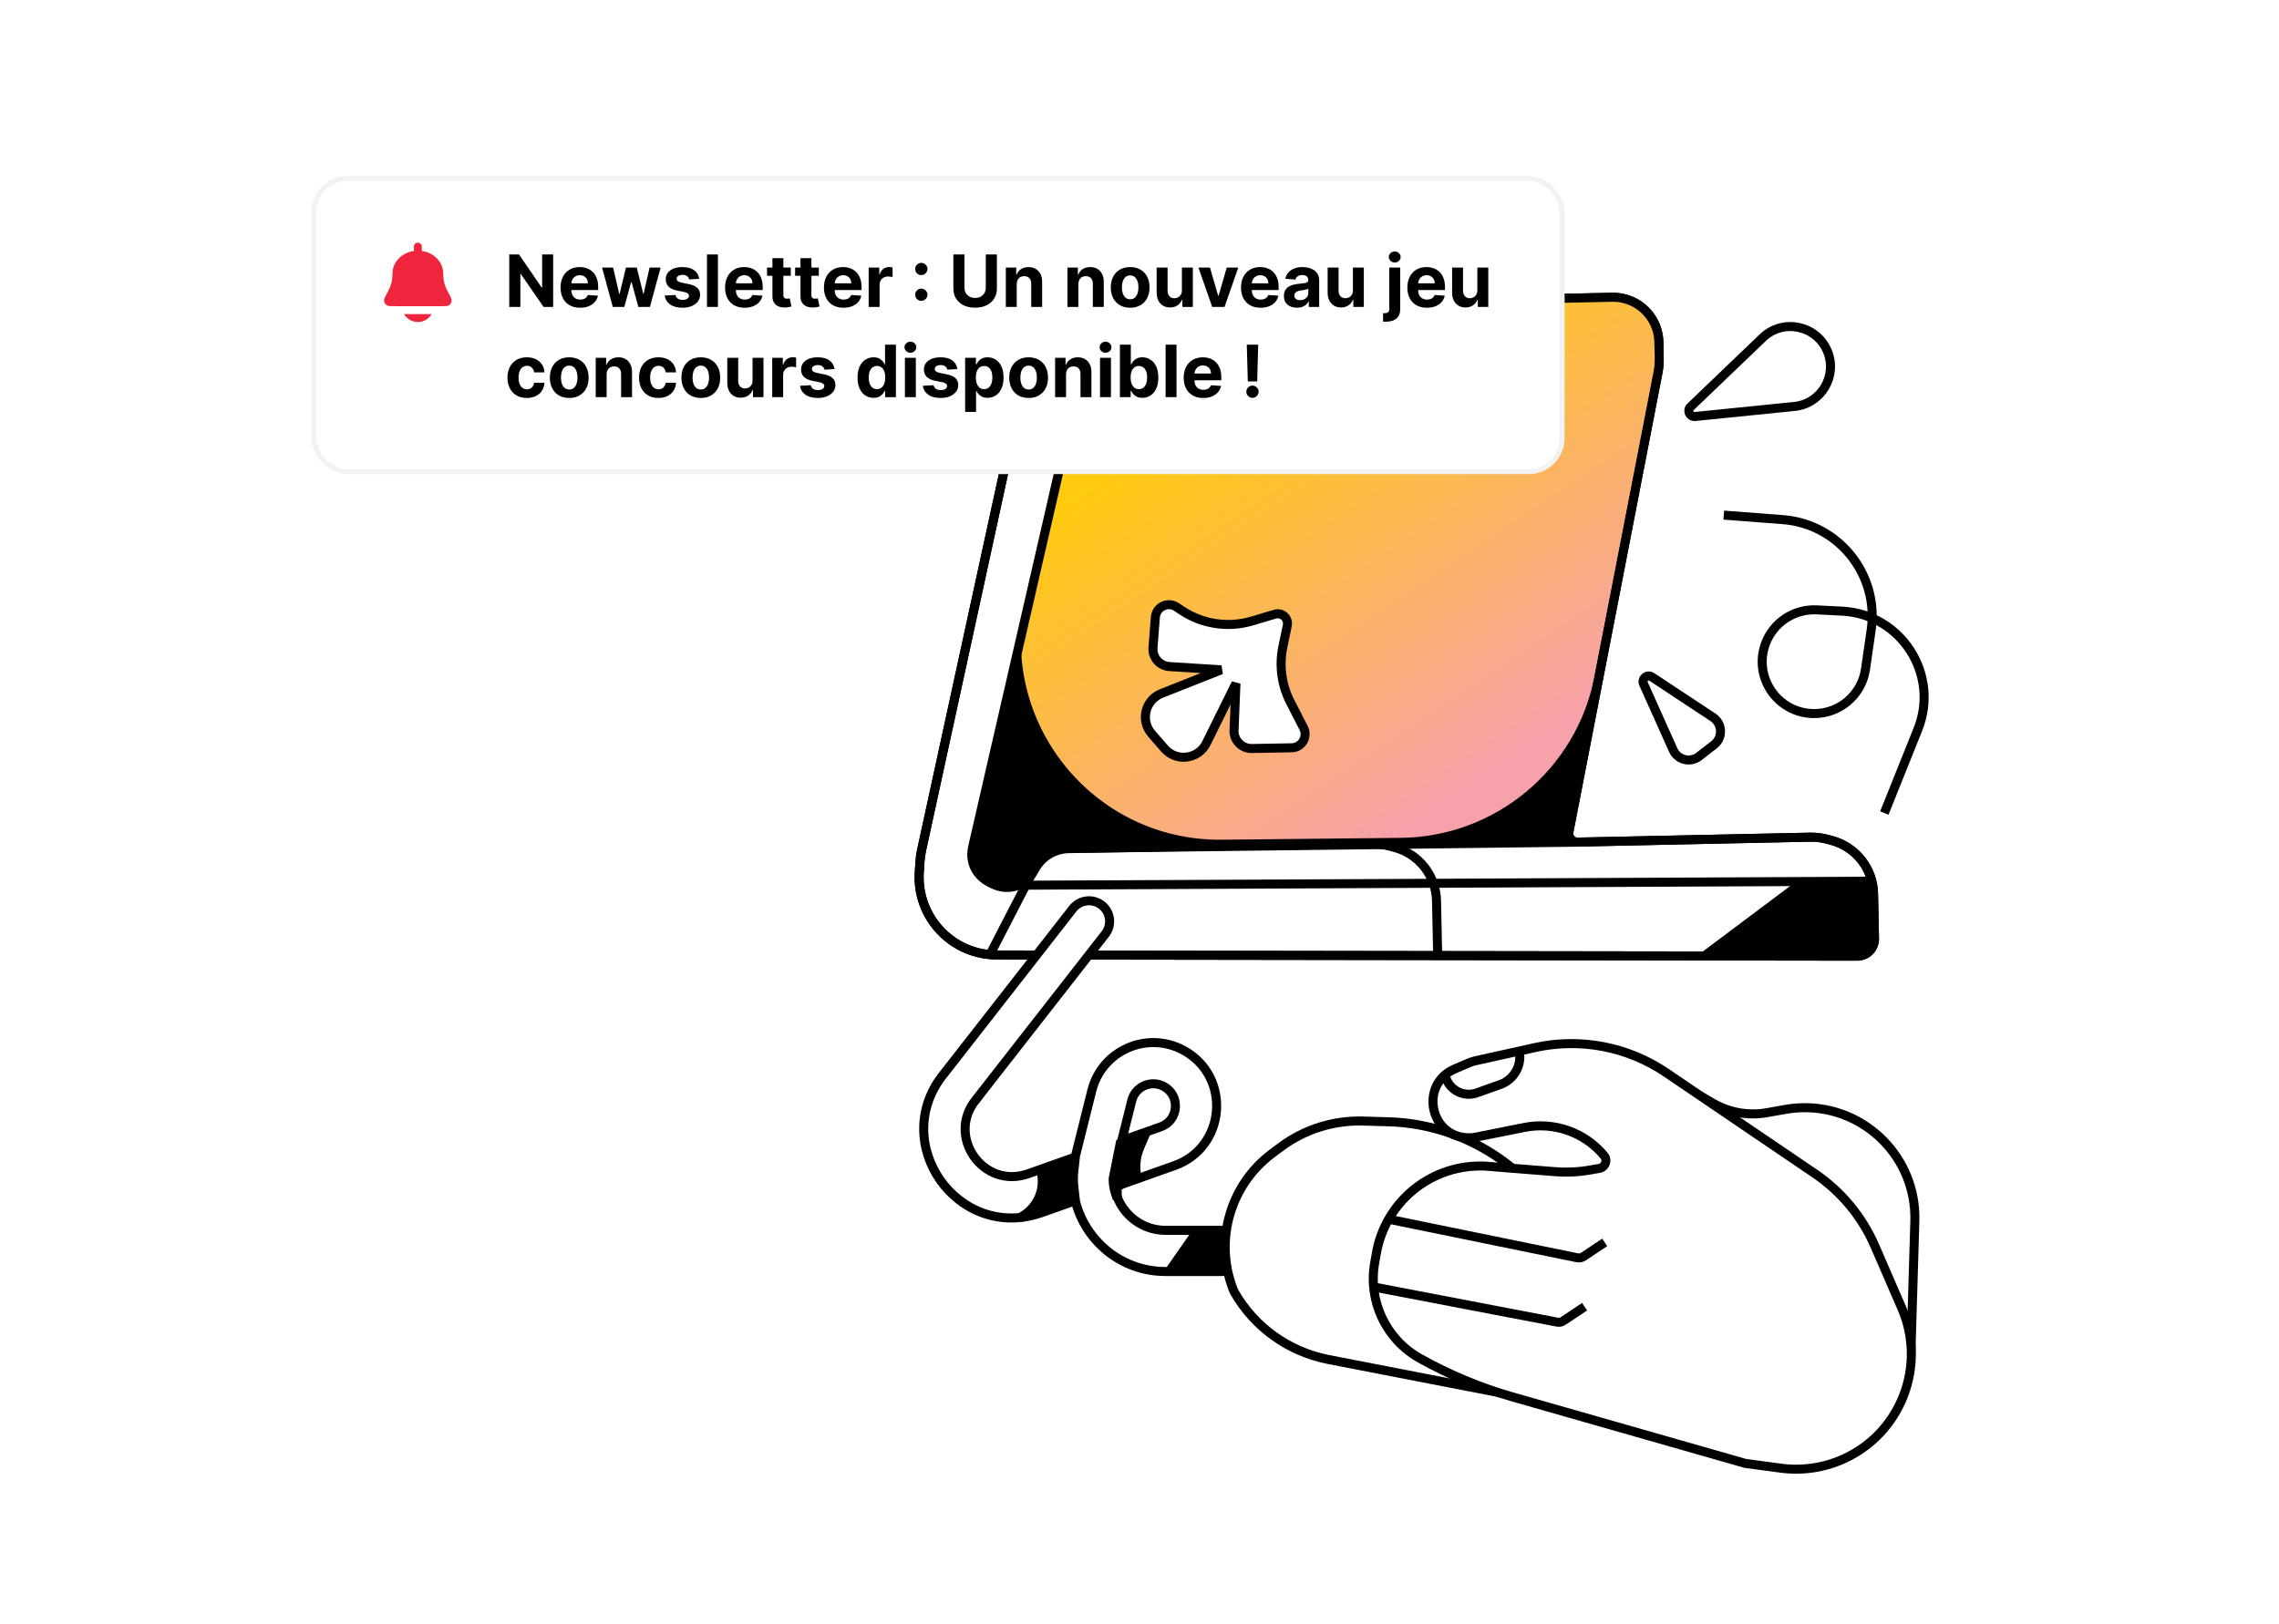 <svg width="505" height="360" viewBox="0 0 505 360" fill="none" xmlns="http://www.w3.org/2000/svg">
<g clip-path="url(#clip0_3997_27830)">
<path d="M220.875 211.671L411.528 211.941C413.68 211.944 415.414 210.176 415.368 208.024L415.158 198.113C415.04 192.551 411.265 187.734 405.892 186.289L404.938 186.033C403.672 185.692 402.364 185.534 401.053 185.562L349.579 186.653C348.357 186.678 347.422 185.57 347.655 184.37L367.39 82.581C367.595 81.524 367.687 80.448 367.664 79.372L367.588 75.81C367.497 71.513 364.706 67.741 360.624 66.397C359.532 66.037 358.388 65.866 357.239 65.89L242.718 68.318C241.184 68.35 239.664 68.606 238.204 69.078C233.417 70.626 229.657 74.366 228.083 79.144L227.801 80.002L204.223 188.398C204.029 189.291 203.902 190.198 203.844 191.11L203.701 193.34C203.173 201.616 208.614 209.094 216.65 211.139C218.031 211.49 219.45 211.669 220.875 211.671Z" fill="white" stroke="black" stroke-width="2"/>
<path d="M238.63 83.997L215.219 186.768C214.936 188.008 214.966 189.298 215.306 190.523L215.742 192.091C217.553 198.619 226.326 199.748 229.754 193.895L230.334 192.904C231.689 190.591 234.151 189.149 236.83 189.101L347.104 187.124L357.794 133.674L366.201 79.745L366.31 76.265C366.401 73.369 364.853 70.672 362.308 69.293L358.341 67.143C357.164 66.505 355.84 66.186 354.5 66.219L257.237 68.621C256.641 68.636 256.05 68.72 255.474 68.871L248.45 70.718C246.444 71.245 244.736 72.561 243.714 74.365L239.436 81.915C239.068 82.566 238.796 83.267 238.63 83.997Z" fill="black"/>
<path d="M353.316 149.995L366.618 82.006L367.039 79.559C368.26 72.455 362.798 65.971 355.59 65.971L261.096 67.663C258.554 67.708 256.035 68.155 253.631 68.986C248.822 70.648 244.657 73.785 241.73 77.95L241.653 78.06C239.822 80.666 238.514 83.602 237.802 86.704L227.354 132.225C220.975 160.016 242.223 186.421 270.727 186.126L310.393 185.715C331.351 185.498 349.291 170.569 353.316 149.995Z" fill="url(#paint0_linear_3997_27830)"/>
<path d="M220.875 211.671L411.528 211.941C413.68 211.944 415.414 210.176 415.368 208.024L415.158 198.113C415.04 192.551 411.265 187.734 405.892 186.289L404.938 186.033C403.672 185.692 402.364 185.534 401.053 185.562L349.579 186.653C348.357 186.678 347.422 185.57 347.655 184.37L367.39 82.581C367.595 81.524 367.687 80.448 367.664 79.372L367.588 75.81C367.497 71.513 364.706 67.741 360.624 66.397C359.532 66.037 358.388 65.866 357.239 65.89L242.718 68.318C241.184 68.35 239.664 68.606 238.204 69.078C233.417 70.626 229.657 74.366 228.083 79.144L227.801 80.002L204.223 188.398C204.029 189.291 203.902 190.198 203.844 191.11L203.701 193.34C203.173 201.616 208.614 209.094 216.65 211.139C218.031 211.49 219.45 211.669 220.875 211.671Z" stroke="black" stroke-width="2"/>
<path d="M318.578 212.024L318.316 199.673V199.673C318.198 194.11 314.423 189.293 309.05 187.849L308.041 187.577C306.811 187.247 305.541 187.086 304.266 187.101L253.808 187.695" stroke="black" stroke-width="2"/>
<path d="M349.672 186.668L237.998 188.038" stroke="black" stroke-width="2" stroke-linecap="round"/>
<path d="M285.257 67.361L257.505 67.931C249.472 68.097 242.502 73.504 240.348 81.242L238.302 88.591L215.49 187.912V187.912C214.073 194.873 222.754 199.263 227.512 193.992L229.691 191.578L219.582 211.176" stroke="black" stroke-width="2"/>
<path d="M267.323 164.716L273.871 151.475L273.446 161.86C273.354 164.098 275.167 165.952 277.407 165.911L286.222 165.748C288.463 165.706 289.883 163.33 288.859 161.337L285.937 155.65C283.997 151.874 283.408 147.548 284.266 143.39L285.247 138.642C285.578 137.04 284.078 135.664 282.511 136.133L277.467 137.639C272.154 139.225 266.411 138.358 261.803 135.275L260.714 134.546C258.79 133.258 256.192 134.519 256.012 136.827L255.489 143.557C255.321 145.722 256.957 147.606 259.125 147.743L270.604 148.468L257.359 153.713C253.753 155.141 252.642 159.703 255.186 162.629L258.041 165.913C260.675 168.943 265.544 168.315 267.323 164.716Z" fill="white" stroke="black" stroke-width="2"/>
<path d="M370.757 166.238L364.198 151.598C363.687 150.457 364.984 149.355 366.027 150.045L379.571 158.995C381.712 160.41 381.831 163.509 379.804 165.082L376.476 167.666C374.557 169.156 371.75 168.455 370.757 166.238Z" fill="white" stroke="black" stroke-width="2"/>
<path d="M390.596 74.85L374.609 90.173C373.751 90.995 374.417 92.437 375.599 92.318L397.631 90.09C403.604 89.486 407.267 83.25 404.887 77.739C402.433 72.058 395.064 70.568 390.596 74.85Z" fill="white" stroke="black" stroke-width="2"/>
<path d="M382.964 114.249L395.052 115.175C407.424 116.122 416.411 127.343 414.633 139.624L413.375 148.315C412.544 154.058 407.563 158.282 401.761 158.165V158.165C393.864 158.006 388.474 150.115 391.198 142.701V142.701C392.933 137.978 397.536 134.932 402.561 135.18L408.165 135.458C421.288 136.107 429.865 149.488 424.975 161.683L417.919 179.279" stroke="black" stroke-width="2" stroke-linecap="square"/>
<path d="M227.068 196.205L415.034 195.314" stroke="black" stroke-width="2"/>
<path d="M230.876 268.763L238.274 266.145C240.448 274.967 248.388 281.835 258.289 281.835H270.712C273.233 281.835 275.276 279.792 275.276 277.271C275.276 274.751 273.233 272.708 270.712 272.708H258.289C252.453 272.708 247.819 268.411 246.954 263.072L260.238 258.37C271.686 254.317 272.937 238.625 262.276 232.81C254.21 228.41 244.161 232.816 241.933 241.73L238.305 256.241C238.286 256.318 238.267 256.395 238.249 256.472L227.831 260.16C217.843 263.695 209.554 251.815 216.32 243.661L215.639 243.096L216.32 243.661L216.354 243.62L216.364 243.609L216.373 243.597L244.912 207.031C246.463 205.044 246.109 202.176 244.123 200.626C242.136 199.075 239.268 199.429 237.717 201.415L209.25 237.889C196.65 253.174 212.173 275.384 230.876 268.763ZM257.192 249.766L248.568 252.819L250.787 243.944C251.567 240.825 255.083 239.283 257.905 240.822C261.636 242.857 261.198 248.348 257.192 249.766Z" fill="white" stroke="black" stroke-width="2" stroke-linecap="round"/>
<path d="M230.625 259.454L238.256 256.782L237.953 259.459C237.819 260.64 237.817 261.832 237.947 263.014L238.256 265.819L226.037 269.894L226.843 269.379C230.151 267.265 231.687 263.234 230.625 259.454Z" fill="black"/>
<path d="M238.256 256.782L239.249 256.894C239.288 256.552 239.148 256.215 238.879 256C238.61 255.785 238.25 255.724 237.925 255.838L238.256 256.782ZM230.625 259.454L230.294 258.51C229.796 258.685 229.519 259.217 229.662 259.725L230.625 259.454ZM238.256 265.819L238.572 266.768C239.019 266.619 239.301 266.178 239.25 265.71L238.256 265.819ZM237.947 263.014L236.953 263.123L236.953 263.123L237.947 263.014ZM237.953 259.459L236.959 259.346L236.959 259.346L237.953 259.459ZM226.843 269.379L226.304 268.536L226.304 268.536L226.843 269.379ZM226.037 269.894L225.499 269.051L226.353 270.842L226.037 269.894ZM237.925 255.838L230.294 258.51L230.956 260.398L238.586 257.726L237.925 255.838ZM239.25 265.71L238.941 262.904L236.953 263.123L237.262 265.928L239.25 265.71ZM238.946 259.571L239.249 256.894L237.262 256.669L236.959 259.346L238.946 259.571ZM226.304 268.536L225.499 269.051L226.576 270.736L227.381 270.222L226.304 268.536ZM226.353 270.842L238.572 266.768L237.939 264.87L225.721 268.945L226.353 270.842ZM229.662 259.725C230.605 263.081 229.242 266.659 226.304 268.536L227.381 270.222C231.061 267.87 232.769 263.388 231.588 259.184L229.662 259.725ZM238.941 262.904C238.819 261.797 238.821 260.679 238.946 259.571L236.959 259.346C236.817 260.601 236.815 261.868 236.953 263.123L238.941 262.904Z" fill="black"/>
<path d="M253.794 251.437L252.568 254.297C251.629 256.487 251.434 258.924 252.012 261.236L249.339 262.127L247.558 263.018V265.69L247.177 264.546C246.839 263.534 246.667 262.474 246.667 261.407C246.667 261.293 246.678 261.18 246.7 261.069L247.558 256.782L248.003 254.555L248.226 253.441L253.794 251.437Z" fill="black" stroke="black" stroke-width="2"/>
<path d="M398.442 196.314H414.034V207.786C414.034 209.202 412.887 210.349 411.471 210.349H379.729L398.442 196.314Z" fill="black" stroke="black" stroke-width="2"/>
<path d="M259.139 281.725L265.374 272.817H272.501C274.877 274.718 275.074 278.262 272.922 280.414L271.61 281.725H259.139Z" fill="black" stroke="black" stroke-width="2"/>
<path d="M273.14 285.508L273.298 285.929C273.36 286.095 273.436 286.256 273.524 286.411C277.965 294.181 285.572 299.631 294.358 301.336L332.587 308.754C337.088 309.627 341.62 307.391 343.664 303.287L347.307 295.975C351.474 287.613 350.607 277.621 345.062 270.101L342.804 267.039C334.534 255.823 321.561 249.039 307.632 248.644L301.998 248.484C295.471 248.299 289.072 250.318 283.833 254.215L281.937 255.626C272.676 262.516 269.089 274.7 273.14 285.508Z" fill="white" stroke="black" stroke-width="2"/>
<path d="M424.308 270.656L423.418 300.465C423.335 303.254 422.298 305.929 420.482 308.046L420.001 308.607C412.326 317.55 397.734 313.881 395.202 302.371L390.52 281.088C389.067 274.48 385.013 268.736 379.275 265.151L360.517 253.435C359.634 252.884 358.862 252.174 358.239 251.341C353.845 245.461 358.58 237.172 365.876 237.969L366.862 238.077C368.073 238.209 369.243 238.591 370.299 239.197L379.609 244.544C383.219 246.617 387.442 247.354 391.54 246.626L395.645 245.897C396.917 245.671 398.204 245.547 399.496 245.525C413.423 245.287 424.723 256.734 424.308 270.656Z" fill="white" stroke="black" stroke-width="2"/>
<path d="M340.104 232.202L326.982 235.114C326.455 235.231 325.939 235.397 325.442 235.61L322.362 236.93C314.507 240.296 316.762 251.991 325.306 252.194C325.893 252.208 326.48 252.157 327.055 252.042L337.77 249.899C344.358 248.582 351.138 250.975 355.439 256.136C356.297 257.167 355.721 258.74 354.4 258.972L352.346 259.332C349.766 259.785 347.138 259.908 344.527 259.7L328.861 258.451L327.991 258.451C316.648 258.451 306.946 266.603 304.991 277.776L304.604 279.985C303.126 288.431 307.145 296.889 314.626 301.079C321.125 304.718 328.025 307.59 335.187 309.636L386.766 324.373L394.604 325.422C399.377 326.061 404.233 325.337 408.612 323.335C421.258 317.551 426.95 302.712 421.418 289.955L415.448 276.188C412.625 269.679 408.009 264.106 402.138 260.12L369.226 237.774C360.7 231.986 350.165 229.97 340.104 232.202Z" fill="white" stroke="black" stroke-width="2"/>
<path d="M320.275 238.527V238.527C321.059 241.573 324.288 243.289 327.251 242.234L332.449 240.382C335.452 239.312 337.239 236.225 336.671 233.087V233.087" stroke="black" stroke-width="2"/>
<path d="M307.244 270.145L349.514 278.792C349.979 278.888 350.464 278.793 350.859 278.529L355.586 275.378" stroke="black" stroke-width="2"/>
<path d="M303.917 285.177L345.07 293.058C345.529 293.145 346.004 293.049 346.393 292.79L351.131 289.631" stroke="black" stroke-width="2"/>
<g filter="url(#filter0_d_3997_27830)">
<rect x="69" y="35" width="277.691" height="66.079" rx="8" fill="white"/>
<rect x="69.543" y="35.543" width="276.605" height="64.992" rx="7.457" stroke="#CCCCCC" stroke-opacity="0.25" stroke-width="1.086"/>
<path d="M92.591 49.796C93.077 49.796 93.471 50.19 93.471 50.675V51.617C94.613 51.781 95.687 52.261 96.534 53.013C97.599 53.96 98.22 55.267 98.22 56.656C98.22 58.249 98.579 59.403 99.016 60.224L99.024 60.24C99.341 60.836 99.589 61.302 99.754 61.635C99.837 61.801 99.909 61.955 99.961 62.085C99.987 62.15 100.015 62.227 100.036 62.309C100.052 62.369 100.091 62.528 100.066 62.718C100.054 62.813 100.026 63.023 99.9 63.234C99.773 63.444 99.601 63.568 99.522 63.623C99.384 63.722 99.247 63.764 99.178 63.782C99.098 63.804 99.019 63.817 98.954 63.825C98.824 63.843 98.673 63.851 98.516 63.857C98.202 63.867 97.763 63.867 97.211 63.867H87.972C87.419 63.867 86.981 63.867 86.667 63.857C86.509 63.851 86.358 63.843 86.228 63.825C86.163 63.817 86.085 63.804 86.004 63.782C85.936 63.764 85.799 63.722 85.66 63.623C85.582 63.568 85.41 63.444 85.283 63.234C85.156 63.023 85.129 62.813 85.116 62.718C85.092 62.528 85.131 62.369 85.147 62.309C85.168 62.227 85.196 62.15 85.221 62.085C85.273 61.955 85.346 61.801 85.428 61.635C85.594 61.302 85.841 60.836 86.159 60.239L86.167 60.224C86.604 59.403 86.963 58.249 86.963 56.656C86.963 55.267 87.584 53.96 88.649 53.013C89.496 52.261 90.57 51.781 91.712 51.617V50.675C91.712 50.19 92.106 49.796 92.591 49.796Z" fill="#EF253D"/>
<path d="M92.592 67.385C91.29 67.385 90.153 66.677 89.545 65.626H95.639C95.031 66.677 93.894 67.385 92.592 67.385Z" fill="#EF253D"/>
<path d="M122.579 52.401V64.037H120.454L115.392 56.713H115.307V64.037H112.846V52.401H115.005L120.028 59.719H120.13V52.401H122.579ZM128.544 64.208C127.646 64.208 126.873 64.026 126.226 63.662C125.582 63.295 125.085 62.776 124.737 62.105C124.388 61.431 124.214 60.634 124.214 59.713C124.214 58.816 124.388 58.028 124.737 57.35C125.085 56.672 125.576 56.143 126.209 55.764C126.845 55.386 127.591 55.196 128.447 55.196C129.023 55.196 129.559 55.289 130.055 55.475C130.555 55.656 130.991 55.931 131.362 56.298C131.737 56.666 132.029 57.128 132.237 57.685C132.445 58.238 132.549 58.886 132.549 59.628V60.293H125.18V58.793H130.271C130.271 58.444 130.195 58.136 130.044 57.867C129.892 57.598 129.682 57.388 129.413 57.236C129.148 57.081 128.839 57.003 128.487 57.003C128.12 57.003 127.794 57.088 127.51 57.259C127.229 57.425 127.01 57.651 126.851 57.935C126.691 58.215 126.61 58.528 126.606 58.872V60.298C126.606 60.73 126.686 61.103 126.845 61.418C127.008 61.732 127.237 61.975 127.532 62.145C127.828 62.316 128.178 62.401 128.584 62.401C128.852 62.401 129.099 62.363 129.322 62.287C129.546 62.211 129.737 62.098 129.896 61.946C130.055 61.795 130.176 61.609 130.26 61.389L132.498 61.537C132.385 62.075 132.152 62.545 131.799 62.946C131.451 63.344 131 63.654 130.447 63.878C129.898 64.098 129.263 64.208 128.544 64.208ZM135.788 64.037L133.413 55.31H135.862L137.214 61.173H137.294L138.703 55.31H141.106L142.538 61.139H142.612L143.941 55.31H146.385L144.015 64.037H141.453L139.953 58.548H139.845L138.345 64.037H135.788ZM154.937 57.798L152.721 57.935C152.683 57.745 152.602 57.575 152.477 57.423C152.352 57.268 152.187 57.145 151.983 57.054C151.782 56.959 151.541 56.912 151.261 56.912C150.886 56.912 150.57 56.992 150.312 57.151C150.055 57.306 149.926 57.514 149.926 57.776C149.926 57.984 150.009 58.16 150.176 58.304C150.343 58.448 150.629 58.564 151.034 58.651L152.613 58.969C153.462 59.143 154.094 59.423 154.511 59.81C154.928 60.196 155.136 60.704 155.136 61.333C155.136 61.904 154.968 62.406 154.63 62.838C154.297 63.27 153.839 63.607 153.255 63.85C152.676 64.088 152.007 64.208 151.25 64.208C150.094 64.208 149.174 63.967 148.488 63.486C147.807 63.001 147.407 62.342 147.29 61.509L149.67 61.384C149.742 61.736 149.916 62.005 150.193 62.191C150.469 62.372 150.824 62.463 151.255 62.463C151.68 62.463 152.021 62.382 152.278 62.219C152.54 62.052 152.672 61.838 152.676 61.577C152.672 61.357 152.579 61.177 152.397 61.037C152.216 60.893 151.935 60.783 151.557 60.708L150.045 60.406C149.193 60.236 148.558 59.941 148.142 59.52C147.729 59.1 147.522 58.564 147.522 57.912C147.522 57.352 147.674 56.868 147.977 56.463C148.284 56.058 148.714 55.745 149.267 55.526C149.824 55.306 150.475 55.196 151.221 55.196C152.324 55.196 153.191 55.429 153.824 55.895C154.46 56.361 154.831 56.995 154.937 57.798ZM159.081 52.401V64.037H156.66V52.401H159.081ZM164.997 64.208C164.099 64.208 163.326 64.026 162.679 63.662C162.035 63.295 161.539 62.776 161.19 62.105C160.842 61.431 160.667 60.634 160.667 59.713C160.667 58.816 160.842 58.028 161.19 57.35C161.539 56.672 162.029 56.143 162.662 55.764C163.298 55.386 164.044 55.196 164.9 55.196C165.476 55.196 166.012 55.289 166.508 55.475C167.008 55.656 167.444 55.931 167.815 56.298C168.19 56.666 168.482 57.128 168.69 57.685C168.898 58.238 169.003 58.886 169.003 59.628V60.293H161.633V58.793H166.724C166.724 58.444 166.648 58.136 166.497 57.867C166.345 57.598 166.135 57.388 165.866 57.236C165.601 57.081 165.292 57.003 164.94 57.003C164.573 57.003 164.247 57.088 163.963 57.259C163.682 57.425 163.463 57.651 163.304 57.935C163.145 58.215 163.063 58.528 163.059 58.872V60.298C163.059 60.73 163.139 61.103 163.298 61.418C163.461 61.732 163.69 61.975 163.986 62.145C164.281 62.316 164.631 62.401 165.037 62.401C165.306 62.401 165.552 62.363 165.775 62.287C165.999 62.211 166.19 62.098 166.349 61.946C166.508 61.795 166.629 61.609 166.713 61.389L168.951 61.537C168.838 62.075 168.605 62.545 168.253 62.946C167.904 63.344 167.453 63.654 166.9 63.878C166.351 64.098 165.717 64.208 164.997 64.208ZM175.224 55.31V57.128H169.968V55.31H175.224ZM171.162 53.219H173.582V61.355C173.582 61.579 173.616 61.753 173.684 61.878C173.753 61.999 173.847 62.084 173.968 62.134C174.093 62.183 174.237 62.208 174.4 62.208C174.514 62.208 174.628 62.198 174.741 62.179C174.855 62.156 174.942 62.139 175.003 62.128L175.383 63.929C175.262 63.967 175.092 64.011 174.872 64.06C174.652 64.113 174.385 64.145 174.071 64.156C173.487 64.179 172.976 64.102 172.537 63.923C172.101 63.745 171.762 63.469 171.52 63.094C171.277 62.719 171.158 62.245 171.162 61.673V53.219ZM181.443 55.31V57.128H176.187V55.31H181.443ZM177.38 53.219H179.801V61.355C179.801 61.579 179.835 61.753 179.903 61.878C179.971 61.999 180.066 62.084 180.187 62.134C180.312 62.183 180.456 62.208 180.619 62.208C180.733 62.208 180.846 62.198 180.96 62.179C181.074 62.156 181.161 62.139 181.221 62.128L181.602 63.929C181.481 63.967 181.31 64.011 181.091 64.06C180.871 64.113 180.604 64.145 180.29 64.156C179.706 64.179 179.195 64.102 178.755 63.923C178.32 63.745 177.981 63.469 177.738 63.094C177.496 62.719 177.377 62.245 177.38 61.673V53.219ZM186.903 64.208C186.005 64.208 185.233 64.026 184.585 63.662C183.941 63.295 183.445 62.776 183.096 62.105C182.748 61.431 182.574 60.634 182.574 59.713C182.574 58.816 182.748 58.028 183.096 57.35C183.445 56.672 183.935 56.143 184.568 55.764C185.204 55.386 185.95 55.196 186.807 55.196C187.382 55.196 187.918 55.289 188.415 55.475C188.915 55.656 189.35 55.931 189.721 56.298C190.096 56.666 190.388 57.128 190.596 57.685C190.805 58.238 190.909 58.886 190.909 59.628V60.293H183.54V58.793H188.63C188.63 58.444 188.555 58.136 188.403 57.867C188.252 57.598 188.041 57.388 187.772 57.236C187.507 57.081 187.199 57.003 186.846 57.003C186.479 57.003 186.153 57.088 185.869 57.259C185.589 57.425 185.369 57.651 185.21 57.935C185.051 58.215 184.969 58.528 184.966 58.872V60.298C184.966 60.73 185.045 61.103 185.204 61.418C185.367 61.732 185.596 61.975 185.892 62.145C186.187 62.316 186.538 62.401 186.943 62.401C187.212 62.401 187.458 62.363 187.682 62.287C187.905 62.211 188.096 62.098 188.255 61.946C188.415 61.795 188.536 61.609 188.619 61.389L190.858 61.537C190.744 62.075 190.511 62.545 190.159 62.946C189.81 63.344 189.36 63.654 188.807 63.878C188.257 64.098 187.623 64.208 186.903 64.208ZM192.488 64.037V55.31H194.835V56.833H194.926C195.085 56.291 195.352 55.882 195.727 55.605C196.102 55.325 196.534 55.185 197.022 55.185C197.144 55.185 197.274 55.192 197.415 55.208C197.555 55.223 197.678 55.243 197.784 55.27V57.418C197.67 57.384 197.513 57.353 197.312 57.327C197.111 57.3 196.928 57.287 196.761 57.287C196.405 57.287 196.087 57.365 195.807 57.52C195.53 57.672 195.31 57.884 195.147 58.156C194.988 58.429 194.909 58.743 194.909 59.1V64.037H192.488ZM204.153 62.685C203.778 62.685 203.456 62.552 203.187 62.287C202.922 62.022 202.79 61.7 202.79 61.321C202.79 60.95 202.922 60.632 203.187 60.367C203.456 60.102 203.778 59.969 204.153 59.969C204.517 59.969 204.835 60.102 205.108 60.367C205.38 60.632 205.517 60.95 205.517 61.321C205.517 61.571 205.452 61.8 205.324 62.009C205.199 62.213 205.034 62.378 204.829 62.503C204.625 62.624 204.399 62.685 204.153 62.685ZM204.153 56.975C203.778 56.975 203.456 56.842 203.187 56.577C202.922 56.312 202.79 55.99 202.79 55.611C202.79 55.24 202.922 54.923 203.187 54.662C203.456 54.397 203.778 54.264 204.153 54.264C204.517 54.264 204.835 54.397 205.108 54.662C205.38 54.923 205.517 55.24 205.517 55.611C205.517 55.865 205.452 56.096 205.324 56.304C205.199 56.509 205.034 56.672 204.829 56.793C204.625 56.914 204.399 56.975 204.153 56.975ZM218.44 52.401H220.9V59.958C220.9 60.806 220.698 61.548 220.292 62.185C219.891 62.821 219.328 63.317 218.605 63.673C217.881 64.026 217.039 64.202 216.076 64.202C215.111 64.202 214.266 64.026 213.542 63.673C212.819 63.317 212.256 62.821 211.855 62.185C211.453 61.548 211.253 60.806 211.253 59.958V52.401H213.713V59.747C213.713 60.191 213.809 60.584 214.003 60.929C214.2 61.274 214.476 61.545 214.832 61.742C215.188 61.939 215.603 62.037 216.076 62.037C216.554 62.037 216.968 61.939 217.321 61.742C217.677 61.545 217.951 61.274 218.145 60.929C218.342 60.584 218.44 60.191 218.44 59.747V52.401ZM225.299 58.992V64.037H222.879V55.31H225.186V56.85H225.288C225.481 56.342 225.805 55.941 226.26 55.645C226.714 55.346 227.265 55.196 227.913 55.196C228.519 55.196 229.048 55.329 229.498 55.594C229.949 55.859 230.299 56.238 230.549 56.73C230.799 57.219 230.924 57.802 230.924 58.48V64.037H228.504V58.912C228.508 58.378 228.371 57.961 228.095 57.662C227.818 57.359 227.438 57.208 226.953 57.208C226.627 57.208 226.339 57.278 226.089 57.418C225.843 57.558 225.65 57.763 225.51 58.031C225.373 58.297 225.303 58.617 225.299 58.992ZM238.956 58.992V64.037H236.535V55.31H238.842V56.85H238.944C239.138 56.342 239.461 55.941 239.916 55.645C240.37 55.346 240.922 55.196 241.569 55.196C242.175 55.196 242.704 55.329 243.155 55.594C243.605 55.859 243.956 56.238 244.206 56.73C244.456 57.219 244.581 57.802 244.581 58.48V64.037H242.16V58.912C242.164 58.378 242.028 57.961 241.751 57.662C241.475 57.359 241.094 57.208 240.609 57.208C240.283 57.208 239.995 57.278 239.745 57.418C239.499 57.558 239.306 57.763 239.166 58.031C239.03 58.297 238.959 58.617 238.956 58.992ZM250.432 64.208C249.549 64.208 248.786 64.02 248.142 63.645C247.502 63.266 247.007 62.74 246.659 62.066C246.31 61.388 246.136 60.602 246.136 59.708C246.136 58.806 246.31 58.018 246.659 57.344C247.007 56.666 247.502 56.139 248.142 55.764C248.786 55.386 249.549 55.196 250.432 55.196C251.314 55.196 252.075 55.386 252.716 55.764C253.36 56.139 253.856 56.666 254.204 57.344C254.553 58.018 254.727 58.806 254.727 59.708C254.727 60.602 254.553 61.388 254.204 62.066C253.856 62.74 253.36 63.266 252.716 63.645C252.075 64.02 251.314 64.208 250.432 64.208ZM250.443 62.333C250.844 62.333 251.18 62.219 251.449 61.992C251.718 61.761 251.92 61.446 252.057 61.048C252.197 60.651 252.267 60.198 252.267 59.691C252.267 59.183 252.197 58.73 252.057 58.333C251.92 57.935 251.718 57.62 251.449 57.389C251.18 57.158 250.844 57.043 250.443 57.043C250.038 57.043 249.697 57.158 249.42 57.389C249.147 57.62 248.941 57.935 248.801 58.333C248.665 58.73 248.596 59.183 248.596 59.691C248.596 60.198 248.665 60.651 248.801 61.048C248.941 61.446 249.147 61.761 249.42 61.992C249.697 62.219 250.038 62.333 250.443 62.333ZM261.897 60.321V55.31H264.318V64.037H261.994V62.452H261.903C261.706 62.963 261.379 63.374 260.92 63.685C260.466 63.995 259.911 64.151 259.255 64.151C258.672 64.151 258.159 64.018 257.716 63.753C257.272 63.488 256.926 63.111 256.676 62.622C256.43 62.134 256.305 61.548 256.301 60.867V55.31H258.721V60.435C258.725 60.95 258.863 61.357 259.136 61.656C259.409 61.956 259.774 62.105 260.233 62.105C260.524 62.105 260.797 62.039 261.051 61.906C261.305 61.77 261.509 61.569 261.665 61.304C261.824 61.039 261.901 60.711 261.897 60.321ZM274.39 55.31L271.339 64.037H268.612L265.561 55.31H268.118L269.93 61.554H270.021L271.828 55.31H274.39ZM279.325 64.208C278.427 64.208 277.655 64.026 277.007 63.662C276.363 63.295 275.867 62.776 275.518 62.105C275.17 61.431 274.995 60.634 274.995 59.713C274.995 58.816 275.17 58.028 275.518 57.35C275.867 56.672 276.357 56.143 276.99 55.764C277.626 55.386 278.372 55.196 279.228 55.196C279.804 55.196 280.34 55.289 280.836 55.475C281.336 55.656 281.772 55.931 282.143 56.298C282.518 56.666 282.81 57.128 283.018 57.685C283.227 58.238 283.331 58.886 283.331 59.628V60.293H275.961V58.793H281.052C281.052 58.444 280.977 58.136 280.825 57.867C280.674 57.598 280.463 57.388 280.194 57.236C279.929 57.081 279.62 57.003 279.268 57.003C278.901 57.003 278.575 57.088 278.291 57.259C278.011 57.425 277.791 57.651 277.632 57.935C277.473 58.215 277.391 58.528 277.388 58.872V60.298C277.388 60.73 277.467 61.103 277.626 61.418C277.789 61.732 278.018 61.975 278.314 62.145C278.609 62.316 278.959 62.401 279.365 62.401C279.634 62.401 279.88 62.363 280.103 62.287C280.327 62.211 280.518 62.098 280.677 61.946C280.836 61.795 280.958 61.609 281.041 61.389L283.28 61.537C283.166 62.075 282.933 62.545 282.581 62.946C282.232 63.344 281.781 63.654 281.228 63.878C280.679 64.098 280.045 64.208 279.325 64.208ZM287.399 64.202C286.842 64.202 286.346 64.105 285.91 63.912C285.475 63.715 285.13 63.425 284.876 63.043C284.626 62.656 284.501 62.175 284.501 61.6C284.501 61.115 284.59 60.708 284.768 60.378C284.946 60.048 285.189 59.783 285.495 59.583C285.802 59.382 286.151 59.23 286.541 59.128C286.935 59.026 287.348 58.954 287.78 58.912C288.287 58.859 288.696 58.81 289.007 58.764C289.317 58.715 289.543 58.643 289.683 58.548C289.823 58.454 289.893 58.314 289.893 58.128V58.094C289.893 57.734 289.78 57.456 289.552 57.259C289.329 57.062 289.011 56.963 288.598 56.963C288.162 56.963 287.816 57.06 287.558 57.253C287.3 57.442 287.13 57.681 287.047 57.969L284.808 57.787C284.922 57.257 285.145 56.798 285.478 56.412C285.812 56.022 286.242 55.723 286.768 55.514C287.299 55.302 287.912 55.196 288.609 55.196C289.094 55.196 289.558 55.253 290.001 55.367C290.448 55.48 290.844 55.656 291.189 55.895C291.537 56.134 291.812 56.441 292.013 56.816C292.213 57.187 292.314 57.632 292.314 58.151V64.037H290.018V62.827H289.95C289.81 63.1 289.622 63.34 289.388 63.548C289.153 63.753 288.87 63.914 288.541 64.031C288.211 64.145 287.831 64.202 287.399 64.202ZM288.092 62.531C288.448 62.531 288.763 62.461 289.035 62.321C289.308 62.177 289.522 61.984 289.677 61.742C289.833 61.499 289.91 61.225 289.91 60.918V59.992C289.834 60.041 289.73 60.086 289.598 60.128C289.469 60.166 289.323 60.202 289.16 60.236C288.997 60.266 288.834 60.295 288.672 60.321C288.509 60.344 288.361 60.365 288.228 60.384C287.944 60.425 287.696 60.492 287.484 60.583C287.272 60.673 287.107 60.797 286.99 60.952C286.872 61.103 286.814 61.293 286.814 61.52C286.814 61.85 286.933 62.102 287.172 62.276C287.414 62.446 287.721 62.531 288.092 62.531ZM299.788 60.321V55.31H302.209V64.037H299.885V62.452H299.794C299.597 62.963 299.269 63.374 298.811 63.685C298.356 63.995 297.801 64.151 297.146 64.151C296.563 64.151 296.049 64.018 295.606 63.753C295.163 63.488 294.816 63.111 294.566 62.622C294.32 62.134 294.195 61.548 294.191 60.867V55.31H296.612V60.435C296.616 60.95 296.754 61.357 297.027 61.656C297.299 61.956 297.665 62.105 298.123 62.105C298.415 62.105 298.688 62.039 298.941 61.906C299.195 61.77 299.4 61.569 299.555 61.304C299.714 61.039 299.792 60.711 299.788 60.321ZM307.848 55.31H310.268V64.469C310.268 65.143 310.136 65.689 309.87 66.105C309.605 66.522 309.225 66.827 308.728 67.02C308.236 67.213 307.647 67.31 306.961 67.31C306.878 67.31 306.799 67.308 306.723 67.304C306.643 67.304 306.56 67.302 306.473 67.299V65.406C306.537 65.41 306.594 65.412 306.643 65.412C306.689 65.416 306.738 65.418 306.791 65.418C307.181 65.418 307.454 65.335 307.609 65.168C307.768 65.005 307.848 64.759 307.848 64.429V55.31ZM309.052 54.185C308.696 54.185 308.389 54.066 308.132 53.827C307.874 53.584 307.745 53.295 307.745 52.958C307.745 52.624 307.874 52.338 308.132 52.1C308.389 51.857 308.696 51.736 309.052 51.736C309.416 51.736 309.725 51.857 309.978 52.1C310.236 52.338 310.365 52.624 310.365 52.958C310.365 53.295 310.236 53.584 309.978 53.827C309.725 54.066 309.416 54.185 309.052 54.185ZM316.184 64.208C315.287 64.208 314.514 64.026 313.866 63.662C313.222 63.295 312.726 62.776 312.378 62.105C312.029 61.431 311.855 60.634 311.855 59.713C311.855 58.816 312.029 58.028 312.378 57.35C312.726 56.672 313.217 56.143 313.849 55.764C314.486 55.386 315.232 55.196 316.088 55.196C316.664 55.196 317.2 55.289 317.696 55.475C318.196 55.656 318.631 55.931 319.003 56.298C319.378 56.666 319.669 57.128 319.878 57.685C320.086 58.238 320.19 58.886 320.19 59.628V60.293H312.821V58.793H317.912C317.912 58.444 317.836 58.136 317.684 57.867C317.533 57.598 317.323 57.388 317.054 57.236C316.789 57.081 316.48 57.003 316.128 57.003C315.76 57.003 315.434 57.088 315.15 57.259C314.87 57.425 314.65 57.651 314.491 57.935C314.332 58.215 314.251 58.528 314.247 58.872V60.298C314.247 60.73 314.326 61.103 314.486 61.418C314.648 61.732 314.878 61.975 315.173 62.145C315.468 62.316 315.819 62.401 316.224 62.401C316.493 62.401 316.739 62.363 316.963 62.287C317.186 62.211 317.378 62.098 317.537 61.946C317.696 61.795 317.817 61.609 317.9 61.389L320.139 61.537C320.025 62.075 319.792 62.545 319.44 62.946C319.092 63.344 318.641 63.654 318.088 63.878C317.539 64.098 316.904 64.208 316.184 64.208ZM327.366 60.321V55.31H329.787V64.037H327.463V62.452H327.372C327.175 62.963 326.847 63.374 326.389 63.685C325.934 63.995 325.379 64.151 324.724 64.151C324.141 64.151 323.628 64.018 323.184 63.753C322.741 63.488 322.395 63.111 322.145 62.622C321.898 62.134 321.773 61.548 321.77 60.867V55.31H324.19V60.435C324.194 60.95 324.332 61.357 324.605 61.656C324.878 61.956 325.243 62.105 325.701 62.105C325.993 62.105 326.266 62.039 326.52 61.906C326.773 61.77 326.978 61.569 327.133 61.304C327.292 61.039 327.37 60.711 327.366 60.321ZM116.744 84.208C115.85 84.208 115.081 84.018 114.437 83.639C113.797 83.257 113.305 82.727 112.96 82.049C112.619 81.37 112.449 80.59 112.449 79.708C112.449 78.814 112.621 78.029 112.966 77.355C113.314 76.677 113.808 76.149 114.449 75.77C115.089 75.388 115.85 75.196 116.733 75.196C117.494 75.196 118.161 75.335 118.733 75.611C119.305 75.888 119.757 76.276 120.091 76.776C120.424 77.276 120.608 77.863 120.642 78.537H118.358C118.293 78.102 118.123 77.751 117.846 77.486C117.574 77.217 117.216 77.083 116.772 77.083C116.397 77.083 116.07 77.185 115.79 77.389C115.513 77.59 115.297 77.884 115.142 78.27C114.986 78.656 114.909 79.124 114.909 79.674C114.909 80.23 114.985 80.704 115.136 81.094C115.291 81.484 115.509 81.781 115.79 81.986C116.07 82.191 116.397 82.293 116.772 82.293C117.049 82.293 117.297 82.236 117.517 82.122C117.74 82.009 117.924 81.844 118.068 81.628C118.216 81.408 118.312 81.145 118.358 80.838H120.642C120.604 81.505 120.422 82.092 120.096 82.6C119.774 83.103 119.329 83.497 118.761 83.781C118.193 84.066 117.521 84.208 116.744 84.208ZM126.135 84.208C125.252 84.208 124.489 84.02 123.845 83.645C123.205 83.266 122.71 82.74 122.362 82.066C122.013 81.388 121.839 80.602 121.839 79.708C121.839 78.806 122.013 78.018 122.362 77.344C122.71 76.666 123.205 76.139 123.845 75.764C124.489 75.386 125.252 75.196 126.135 75.196C127.017 75.196 127.779 75.386 128.419 75.764C129.063 76.139 129.559 76.666 129.907 77.344C130.256 78.018 130.43 78.806 130.43 79.708C130.43 80.602 130.256 81.388 129.907 82.066C129.559 82.74 129.063 83.266 128.419 83.645C127.779 84.02 127.017 84.208 126.135 84.208ZM126.146 82.333C126.548 82.333 126.883 82.219 127.152 81.992C127.421 81.761 127.623 81.446 127.76 81.049C127.9 80.651 127.97 80.198 127.97 79.691C127.97 79.183 127.9 78.73 127.76 78.333C127.623 77.935 127.421 77.62 127.152 77.389C126.883 77.158 126.548 77.043 126.146 77.043C125.741 77.043 125.4 77.158 125.123 77.389C124.851 77.62 124.644 77.935 124.504 78.333C124.368 78.73 124.299 79.183 124.299 79.691C124.299 80.198 124.368 80.651 124.504 81.049C124.644 81.446 124.851 81.761 125.123 81.992C125.4 82.219 125.741 82.333 126.146 82.333ZM134.424 78.992V84.037H132.004V75.31H134.311V76.85H134.413C134.606 76.342 134.93 75.941 135.385 75.645C135.839 75.346 136.39 75.196 137.038 75.196C137.644 75.196 138.173 75.329 138.623 75.594C139.074 75.859 139.424 76.238 139.674 76.73C139.924 77.219 140.049 77.802 140.049 78.48V84.037H137.629V78.912C137.633 78.378 137.496 77.961 137.22 77.662C136.943 77.359 136.563 77.208 136.078 77.208C135.752 77.208 135.464 77.278 135.214 77.418C134.968 77.558 134.775 77.763 134.635 78.031C134.498 78.297 134.428 78.617 134.424 78.992ZM145.9 84.208C145.006 84.208 144.237 84.018 143.593 83.639C142.953 83.257 142.461 82.727 142.116 82.049C141.775 81.37 141.605 80.59 141.605 79.708C141.605 78.814 141.777 78.029 142.122 77.355C142.47 76.677 142.965 76.149 143.605 75.77C144.245 75.388 145.006 75.196 145.889 75.196C146.65 75.196 147.317 75.335 147.889 75.611C148.461 75.888 148.914 76.276 149.247 76.776C149.58 77.276 149.764 77.863 149.798 78.537H147.514C147.45 78.102 147.279 77.751 147.003 77.486C146.73 77.217 146.372 77.083 145.929 77.083C145.554 77.083 145.226 77.185 144.946 77.389C144.669 77.59 144.453 77.884 144.298 78.27C144.143 78.656 144.065 79.124 144.065 79.674C144.065 80.23 144.141 80.704 144.292 81.094C144.448 81.484 144.665 81.781 144.946 81.986C145.226 82.191 145.554 82.293 145.929 82.293C146.205 82.293 146.453 82.236 146.673 82.122C146.897 82.009 147.08 81.844 147.224 81.628C147.372 81.408 147.468 81.145 147.514 80.838H149.798C149.76 81.505 149.578 82.092 149.253 82.6C148.931 83.103 148.486 83.497 147.917 83.781C147.349 84.066 146.677 84.208 145.9 84.208ZM155.291 84.208C154.408 84.208 153.645 84.02 153.001 83.645C152.361 83.266 151.867 82.74 151.518 82.066C151.17 81.388 150.995 80.602 150.995 79.708C150.995 78.806 151.17 78.018 151.518 77.344C151.867 76.666 152.361 76.139 153.001 75.764C153.645 75.386 154.408 75.196 155.291 75.196C156.174 75.196 156.935 75.386 157.575 75.764C158.219 76.139 158.715 76.666 159.064 77.344C159.412 78.018 159.586 78.806 159.586 79.708C159.586 80.602 159.412 81.388 159.064 82.066C158.715 82.74 158.219 83.266 157.575 83.645C156.935 84.02 156.174 84.208 155.291 84.208ZM155.302 82.333C155.704 82.333 156.039 82.219 156.308 81.992C156.577 81.761 156.78 81.446 156.916 81.049C157.056 80.651 157.126 80.198 157.126 79.691C157.126 79.183 157.056 78.73 156.916 78.333C156.78 77.935 156.577 77.62 156.308 77.389C156.039 77.158 155.704 77.043 155.302 77.043C154.897 77.043 154.556 77.158 154.28 77.389C154.007 77.62 153.8 77.935 153.66 78.333C153.524 78.73 153.456 79.183 153.456 79.691C153.456 80.198 153.524 80.651 153.66 81.049C153.8 81.446 154.007 81.761 154.28 81.992C154.556 82.219 154.897 82.333 155.302 82.333ZM166.757 80.321V75.31H169.177V84.037H166.853V82.452H166.763C166.566 82.963 166.238 83.374 165.78 83.685C165.325 83.995 164.77 84.151 164.115 84.151C163.531 84.151 163.018 84.018 162.575 83.753C162.132 83.488 161.785 83.111 161.535 82.622C161.289 82.134 161.164 81.549 161.16 80.867V75.31H163.581V80.435C163.584 80.95 163.723 81.357 163.995 81.656C164.268 81.956 164.634 82.105 165.092 82.105C165.384 82.105 165.656 82.039 165.91 81.906C166.164 81.77 166.369 81.569 166.524 81.304C166.683 81.039 166.761 80.711 166.757 80.321ZM171.113 84.037V75.31H173.46V76.833H173.551C173.71 76.291 173.977 75.882 174.352 75.605C174.727 75.325 175.159 75.185 175.647 75.185C175.769 75.185 175.899 75.192 176.04 75.208C176.18 75.223 176.303 75.243 176.409 75.27V77.418C176.295 77.384 176.138 77.353 175.937 77.327C175.736 77.3 175.553 77.287 175.386 77.287C175.03 77.287 174.712 77.365 174.432 77.52C174.155 77.672 173.935 77.884 173.772 78.156C173.613 78.429 173.534 78.743 173.534 79.1V84.037H171.113ZM184.922 77.799L182.706 77.935C182.668 77.745 182.586 77.575 182.461 77.424C182.336 77.268 182.172 77.145 181.967 77.054C181.766 76.96 181.526 76.912 181.245 76.912C180.87 76.912 180.554 76.992 180.297 77.151C180.039 77.306 179.91 77.514 179.91 77.776C179.91 77.984 179.994 78.16 180.16 78.304C180.327 78.448 180.613 78.564 181.018 78.651L182.598 78.969C183.446 79.143 184.079 79.424 184.495 79.81C184.912 80.196 185.12 80.704 185.12 81.333C185.12 81.904 184.952 82.406 184.615 82.838C184.281 83.27 183.823 83.607 183.24 83.85C182.66 84.088 181.992 84.208 181.234 84.208C180.079 84.208 179.158 83.967 178.473 83.486C177.791 83.001 177.391 82.342 177.274 81.509L179.655 81.384C179.727 81.736 179.901 82.005 180.177 82.191C180.454 82.372 180.808 82.463 181.24 82.463C181.664 82.463 182.005 82.382 182.263 82.219C182.524 82.052 182.656 81.838 182.66 81.577C182.656 81.357 182.564 81.177 182.382 81.037C182.2 80.893 181.92 80.783 181.541 80.708L180.03 80.406C179.177 80.236 178.543 79.941 178.126 79.52C177.713 79.1 177.507 78.564 177.507 77.912C177.507 77.352 177.658 76.868 177.961 76.463C178.268 76.058 178.698 75.745 179.251 75.526C179.808 75.306 180.459 75.196 181.206 75.196C182.308 75.196 183.175 75.429 183.808 75.895C184.444 76.361 184.816 76.995 184.922 77.799ZM193.564 84.179C192.901 84.179 192.3 84.009 191.763 83.668C191.228 83.323 190.804 82.817 190.49 82.151C190.179 81.48 190.024 80.658 190.024 79.685C190.024 78.685 190.185 77.853 190.507 77.191C190.829 76.524 191.257 76.026 191.791 75.696C192.329 75.363 192.918 75.196 193.558 75.196C194.047 75.196 194.454 75.279 194.78 75.446C195.109 75.609 195.374 75.814 195.575 76.06C195.78 76.302 195.935 76.541 196.041 76.776H196.115V72.401H198.53V84.037H196.143V82.639H196.041C195.927 82.882 195.766 83.122 195.558 83.361C195.353 83.596 195.086 83.791 194.757 83.946C194.431 84.102 194.033 84.179 193.564 84.179ZM194.331 82.253C194.721 82.253 195.05 82.147 195.319 81.935C195.592 81.719 195.8 81.418 195.944 81.031C196.092 80.645 196.166 80.192 196.166 79.674C196.166 79.154 196.094 78.704 195.95 78.321C195.806 77.939 195.598 77.643 195.325 77.435C195.052 77.227 194.721 77.122 194.331 77.122C193.933 77.122 193.598 77.23 193.325 77.446C193.052 77.662 192.846 77.961 192.706 78.344C192.566 78.727 192.495 79.17 192.495 79.674C192.495 80.181 192.566 80.63 192.706 81.02C192.85 81.406 193.056 81.71 193.325 81.929C193.598 82.145 193.933 82.253 194.331 82.253ZM200.52 84.037V75.31H202.94V84.037H200.52ZM201.736 74.185C201.376 74.185 201.067 74.066 200.809 73.827C200.556 73.585 200.429 73.295 200.429 72.958C200.429 72.624 200.556 72.338 200.809 72.1C201.067 71.857 201.376 71.736 201.736 71.736C202.095 71.736 202.402 71.857 202.656 72.1C202.914 72.338 203.042 72.624 203.042 72.958C203.042 73.295 202.914 73.585 202.656 73.827C202.402 74.066 202.095 74.185 201.736 74.185ZM212.14 77.799L209.924 77.935C209.887 77.745 209.805 77.575 209.68 77.424C209.555 77.268 209.39 77.145 209.186 77.054C208.985 76.96 208.745 76.912 208.464 76.912C208.089 76.912 207.773 76.992 207.515 77.151C207.258 77.306 207.129 77.514 207.129 77.776C207.129 77.984 207.212 78.16 207.379 78.304C207.546 78.448 207.832 78.564 208.237 78.651L209.816 78.969C210.665 79.143 211.298 79.424 211.714 79.81C212.131 80.196 212.339 80.704 212.339 81.333C212.339 81.904 212.171 82.406 211.834 82.838C211.5 83.27 211.042 83.607 210.459 83.85C209.879 84.088 209.21 84.208 208.453 84.208C207.298 84.208 206.377 83.967 205.691 83.486C205.01 83.001 204.61 82.342 204.493 81.509L206.873 81.384C206.945 81.736 207.12 82.005 207.396 82.191C207.673 82.372 208.027 82.463 208.459 82.463C208.883 82.463 209.224 82.382 209.481 82.219C209.743 82.052 209.875 81.838 209.879 81.577C209.875 81.357 209.782 81.177 209.601 81.037C209.419 80.893 209.138 80.783 208.76 80.708L207.248 80.406C206.396 80.236 205.762 79.941 205.345 79.52C204.932 79.1 204.726 78.564 204.726 77.912C204.726 77.352 204.877 76.868 205.18 76.463C205.487 76.058 205.917 75.745 206.47 75.526C207.027 75.306 207.678 75.196 208.424 75.196C209.527 75.196 210.394 75.429 211.027 75.895C211.663 76.361 212.034 76.995 212.14 77.799ZM213.863 87.31V75.31H216.25V76.776H216.358C216.464 76.541 216.617 76.302 216.818 76.06C217.022 75.814 217.288 75.609 217.613 75.446C217.943 75.279 218.352 75.196 218.841 75.196C219.477 75.196 220.064 75.363 220.602 75.696C221.14 76.026 221.57 76.524 221.892 77.191C222.214 77.853 222.375 78.685 222.375 79.685C222.375 80.658 222.218 81.48 221.903 82.151C221.593 82.817 221.168 83.323 220.63 83.668C220.096 84.009 219.498 84.179 218.835 84.179C218.365 84.179 217.966 84.102 217.636 83.946C217.31 83.791 217.043 83.596 216.835 83.361C216.627 83.122 216.468 82.882 216.358 82.639H216.284V87.31H213.863ZM216.233 79.674C216.233 80.192 216.305 80.645 216.449 81.031C216.593 81.418 216.801 81.719 217.074 81.935C217.346 82.147 217.678 82.253 218.068 82.253C218.462 82.253 218.795 82.145 219.068 81.929C219.341 81.71 219.547 81.406 219.687 81.02C219.831 80.63 219.903 80.181 219.903 79.674C219.903 79.17 219.833 78.727 219.693 78.344C219.553 77.961 219.346 77.662 219.074 77.446C218.801 77.23 218.466 77.122 218.068 77.122C217.674 77.122 217.341 77.227 217.068 77.435C216.799 77.643 216.593 77.939 216.449 78.321C216.305 78.704 216.233 79.154 216.233 79.674ZM227.932 84.208C227.049 84.208 226.286 84.02 225.642 83.645C225.002 83.266 224.507 82.74 224.159 82.066C223.81 81.388 223.636 80.602 223.636 79.708C223.636 78.806 223.81 78.018 224.159 77.344C224.507 76.666 225.002 76.139 225.642 75.764C226.286 75.386 227.049 75.196 227.932 75.196C228.814 75.196 229.575 75.386 230.216 75.764C230.86 76.139 231.356 76.666 231.704 77.344C232.053 78.018 232.227 78.806 232.227 79.708C232.227 80.602 232.053 81.388 231.704 82.066C231.356 82.74 230.86 83.266 230.216 83.645C229.575 84.02 228.814 84.208 227.932 84.208ZM227.943 82.333C228.344 82.333 228.68 82.219 228.949 81.992C229.218 81.761 229.42 81.446 229.557 81.049C229.697 80.651 229.767 80.198 229.767 79.691C229.767 79.183 229.697 78.73 229.557 78.333C229.42 77.935 229.218 77.62 228.949 77.389C228.68 77.158 228.344 77.043 227.943 77.043C227.538 77.043 227.197 77.158 226.92 77.389C226.647 77.62 226.441 77.935 226.301 78.333C226.165 78.73 226.096 79.183 226.096 79.691C226.096 80.198 226.165 80.651 226.301 81.049C226.441 81.446 226.647 81.761 226.92 81.992C227.197 82.219 227.538 82.333 227.943 82.333ZM236.221 78.992V84.037H233.801V75.31H236.108V76.85H236.21C236.403 76.342 236.727 75.941 237.182 75.645C237.636 75.346 238.187 75.196 238.835 75.196C239.441 75.196 239.969 75.329 240.42 75.594C240.871 75.859 241.221 76.238 241.471 76.73C241.721 77.219 241.846 77.802 241.846 78.48V84.037H239.426V78.912C239.43 78.378 239.293 77.961 239.017 77.662C238.74 77.359 238.36 77.208 237.875 77.208C237.549 77.208 237.261 77.278 237.011 77.418C236.765 77.558 236.572 77.763 236.432 78.031C236.295 78.297 236.225 78.617 236.221 78.992ZM243.754 84.037V75.31H246.174V84.037H243.754ZM244.97 74.185C244.61 74.185 244.301 74.066 244.044 73.827C243.79 73.585 243.663 73.295 243.663 72.958C243.663 72.624 243.79 72.338 244.044 72.1C244.301 71.857 244.61 71.736 244.97 71.736C245.33 71.736 245.637 71.857 245.89 72.1C246.148 72.338 246.277 72.624 246.277 72.958C246.277 73.295 246.148 73.585 245.89 73.827C245.637 74.066 245.33 74.185 244.97 74.185ZM248.159 84.037V72.401H250.579V76.776H250.653C250.759 76.541 250.913 76.302 251.113 76.06C251.318 75.814 251.583 75.609 251.909 75.446C252.238 75.279 252.647 75.196 253.136 75.196C253.772 75.196 254.36 75.363 254.897 75.696C255.435 76.026 255.865 76.524 256.187 77.191C256.509 77.853 256.67 78.685 256.67 79.685C256.67 80.658 256.513 81.48 256.199 82.151C255.888 82.817 255.464 83.323 254.926 83.668C254.392 84.009 253.793 84.179 253.13 84.179C252.661 84.179 252.261 84.102 251.932 83.946C251.606 83.791 251.339 83.596 251.13 83.361C250.922 83.122 250.763 82.882 250.653 82.639H250.545V84.037H248.159ZM250.528 79.674C250.528 80.192 250.6 80.645 250.744 81.031C250.888 81.418 251.096 81.719 251.369 81.935C251.642 82.147 251.973 82.253 252.363 82.253C252.757 82.253 253.091 82.145 253.363 81.929C253.636 81.71 253.843 81.406 253.983 81.02C254.127 80.63 254.199 80.181 254.199 79.674C254.199 79.17 254.129 78.727 253.988 78.344C253.848 77.961 253.642 77.662 253.369 77.446C253.096 77.23 252.761 77.122 252.363 77.122C251.969 77.122 251.636 77.227 251.363 77.435C251.094 77.643 250.888 77.939 250.744 78.321C250.6 78.704 250.528 79.154 250.528 79.674ZM260.706 72.401V84.037H258.285V72.401H260.706ZM266.622 84.208C265.724 84.208 264.951 84.026 264.304 83.662C263.66 83.295 263.164 82.776 262.815 82.105C262.467 81.431 262.292 80.634 262.292 79.713C262.292 78.816 262.467 78.028 262.815 77.35C263.164 76.672 263.654 76.143 264.287 75.764C264.923 75.386 265.669 75.196 266.525 75.196C267.101 75.196 267.637 75.289 268.133 75.475C268.633 75.656 269.069 75.931 269.44 76.299C269.815 76.666 270.107 77.128 270.315 77.685C270.523 78.238 270.628 78.886 270.628 79.628V80.293H263.258V78.793H268.349C268.349 78.444 268.273 78.136 268.122 77.867C267.97 77.598 267.76 77.388 267.491 77.236C267.226 77.081 266.917 77.003 266.565 77.003C266.198 77.003 265.872 77.088 265.588 77.259C265.307 77.425 265.088 77.651 264.929 77.935C264.77 78.215 264.688 78.528 264.684 78.872V80.299C264.684 80.73 264.764 81.103 264.923 81.418C265.086 81.732 265.315 81.975 265.611 82.145C265.906 82.316 266.256 82.401 266.662 82.401C266.931 82.401 267.177 82.363 267.4 82.287C267.624 82.211 267.815 82.098 267.974 81.946C268.133 81.795 268.254 81.609 268.338 81.389L270.576 81.537C270.463 82.075 270.23 82.545 269.878 82.946C269.529 83.344 269.078 83.654 268.525 83.878C267.976 84.098 267.342 84.208 266.622 84.208ZM278.802 72.401L278.581 80.549H276.501L276.274 72.401H278.802ZM277.541 84.185C277.166 84.185 276.844 84.052 276.575 83.787C276.306 83.518 276.174 83.196 276.177 82.821C276.174 82.45 276.306 82.132 276.575 81.867C276.844 81.602 277.166 81.469 277.541 81.469C277.901 81.469 278.217 81.602 278.49 81.867C278.763 82.132 278.901 82.45 278.905 82.821C278.901 83.071 278.834 83.3 278.706 83.509C278.581 83.713 278.416 83.878 278.211 84.003C278.007 84.124 277.783 84.185 277.541 84.185Z" fill="black"/>
</g>
</g>
<defs>
<filter id="filter0_d_3997_27830" x="61" y="31" width="293.691" height="82.079" filterUnits="userSpaceOnUse" color-interpolation-filters="sRGB">
<feFlood flood-opacity="0" result="BackgroundImageFix"/>
<feColorMatrix in="SourceAlpha" type="matrix" values="0 0 0 0 0 0 0 0 0 0 0 0 0 0 0 0 0 0 127 0" result="hardAlpha"/>
<feOffset dy="4"/>
<feGaussianBlur stdDeviation="4"/>
<feColorMatrix type="matrix" values="0 0 0 0 0 0 0 0 0 0 0 0 0 0 0 0 0 0 0.08 0"/>
<feBlend mode="normal" in2="BackgroundImageFix" result="effect1_dropShadow_3997_27830"/>
<feBlend mode="normal" in="SourceGraphic" in2="effect1_dropShadow_3997_27830" result="shape"/>
</filter>
<linearGradient id="paint0_linear_3997_27830" x1="323.426" y1="176.434" x2="266.179" y2="91.03" gradientUnits="userSpaceOnUse">
<stop stop-color="#F7A1AB"/>
<stop offset="1" stop-color="#FFCA0F"/>
</linearGradient>
<clipPath id="clip0_3997_27830">
<rect x="0.5" width="504" height="360" rx="16" fill="white"/>
</clipPath>
</defs>
</svg>
